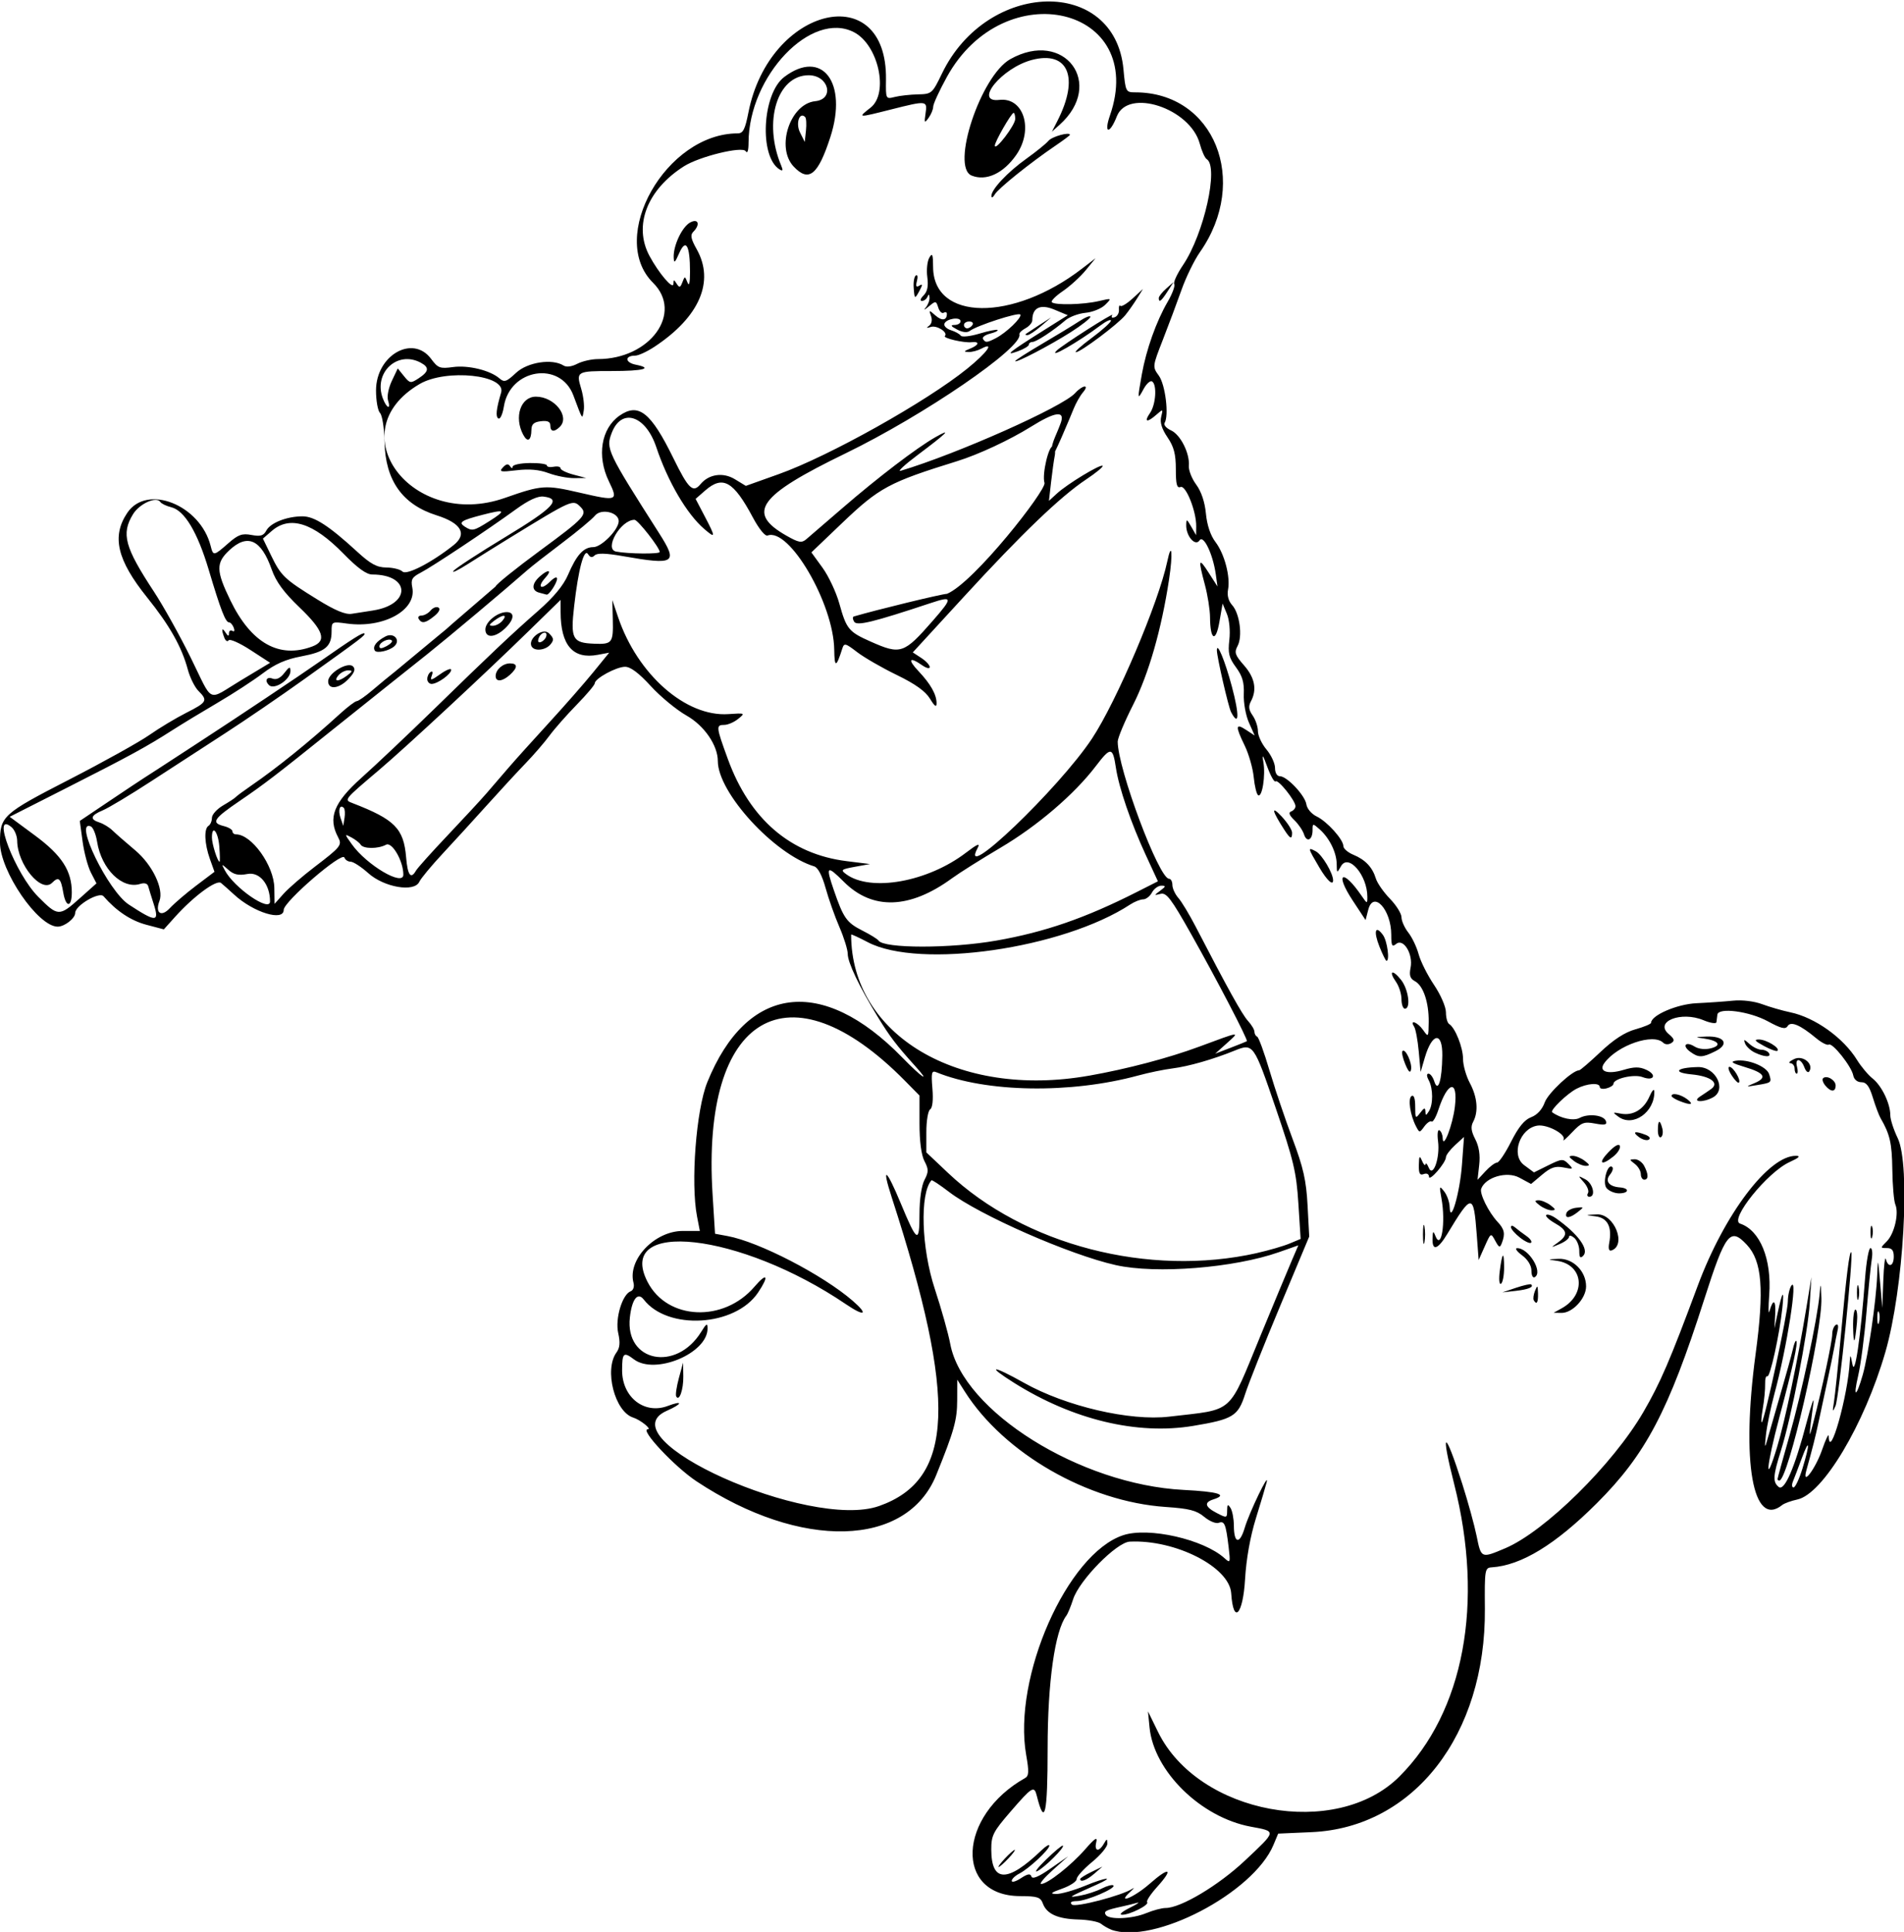 <?xml version="1.0" encoding="UTF-8" standalone="no"?>
<svg xmlns:rdf="http://www.w3.org/1999/02/22-rdf-syntax-ns#" xmlns="http://www.w3.org/2000/svg" height="565" viewBox="0 0 557 565" width="557" version="1.1" xmlns:cc="http://creativecommons.org/ns#" xmlns:dc="http://purl.org/dc/elements/1.1/">
<path d="m325 564.29c-0.825-0.305-2.131-1.057-2.902-1.671-0.771-0.614-3.74-1.176-6.598-1.249-6.028-0.155-9.285-1.613-10.413-4.661-0.695-1.879-1.575-2.166-6.694-2.185-19.231-0.069-18.226-23.451 1.484-34.522 1.117-0.627 1.179-1.898 0.327-6.73-3.997-22.691 11.979-58.884 28.382-64.297 7.425-2.45 23.533 1.206 29.633 6.726 1.698 1.536 1.757 1.373 1.199-3.291-0.805-6.728-1.206-7.702-2.899-7.053-0.805 0.309-2.714-0.48-4.242-1.753-2.252-1.877-4.383-2.423-11.277-2.888-22.67-1.54-47.24-15.63-58.74-33.72l-2.226-3.5-0.017 6.014c-0.016 5.809-0.896 8.948-6.131 21.878-8.597 21.233-39.576 22.047-70.107 1.842-6.41-4.24-16.71-15.23-14.28-15.23 1.28 0-2.156-2.755-4.274-3.427-5.395-1.712-8.545-14.024-4.873-19.046 0.984-1.346 1.121-2.903 0.5-5.67-0.942-4.193 1.168-11.268 3.644-12.218 0.78-0.299 1.126-1.353 0.823-2.511-1.77-6.76 6.22-15.13 14.44-15.13h4.972l-0.822-4.25c-1.896-9.803-0.257-31.197 3.008-39.25 11.55-28.487 33.555-31.295 56.991-7.27 5.811 5.957 8.577 7.81 3.842 2.574-5.464-6.042-7.477-8.686-10.954-14.385-5.5-9.01-8.8-15.93-8.8-18.44 0-1.226-1.096-4.761-2.436-7.855-1.34-3.094-3.159-8.234-4.042-11.422-1.004-3.625-2.246-5.992-3.314-6.318-11.72-3.56-28.21-21.57-28.21-30.79 0-4.612-3.963-10.381-9.149-13.316-2.943-1.666-7.663-5.559-10.489-8.652-3.472-3.801-5.904-5.623-7.5-5.62-2.567 0.004-8.862 3.434-8.862 4.829 0 0.474-2.378 3.293-5.284 6.265s-6.489 7.037-7.961 9.034c-1.472 1.998-4.607 5.63-6.966 8.072-2.359 2.442-7.439 7.942-11.289 12.223-3.85 4.281-9.7 10.682-13 14.224-3.3 3.543-6.375 7.251-6.834 8.24-1.451 3.132-10.273 1.637-14.919-2.527-2.07-1.85-4.39-3.36-5.17-3.36-0.778 0-1.596-0.546-1.818-1.214-0.62-1.86-17.76 12.92-17.76 15.3 0 3.473-8.789 0.786-14.46-4.42-1.494-1.372-3.24-2.92-3.878-3.44-1.31-1.066-8.014 3.88-13.445 9.919l-3.283 3.651-5.106-1.347c-4.525-1.19-8.779-4.02-12.544-8.34-1.246-1.43-8.284 2.71-8.284 4.87 0 1.59-3.104 4.02-5.13 4.02-5.747 0-16.87-16.23-16.87-24.61 0-7.694 0.772-8.394 20.315-18.439 9.961-5.12 20.483-10.971 23.382-13.001 2.899-2.031 7.753-4.948 10.787-6.483 6.106-3.089 6.386-3.593 3.569-6.411-1.071-1.071-2.467-3.876-3.101-6.233-1.79-6.65-5.339-12.94-11.89-21.08-8.828-10.98-10.452-17.9-5.812-24.78 5.752-8.527 21.368-2.297 24.387 9.729 0.739 2.946 0.903 2.921 5.114-0.776 2.932-2.574 4.065-2.983 6.828-2.465 2.642 0.496 3.522 0.231 4.346-1.308 1.207-2.25 6.022-4.14 10.574-4.14 3.462 0 7.733 2.762 16.001 10.346 3.943 3.617 5.751 4.594 8.55 4.62 1.952 0.018 4.068 0.552 4.702 1.185 1.174 1.174 8.602-2.668 14.959-7.737 4.069-3.245 2.244-6.433-4.989-8.713-9.998-3.151-14.996-10.202-15.226-21.478-0.082-4.034-0.671-7.8-1.322-8.45-0.64-0.64-1.17-3.6-1.17-6.57 0-10.308 10.775-16.482 16.128-9.241 1.985 2.684 2.579 2.906 6.405 2.381 4.453-0.61 10.869 0.957 13.579 3.316 1.411 1.229 2.016 1.026 4.856-1.626 3.35-3.129 10.576-4.239 13.898-2.134 0.833 0.528 2.393 0.329 4-0.509 1.449-0.756 4.18-1.377 6.068-1.381 15.299-0.027 25.019-13.493 16.108-22.315-13.41-13.277 3.82-43.691 24.75-43.691 1.587 0 2.171-1.133 3.152-6.122 6.109-31.052 40.637-39.308 40.245-9.623-0.076 5.736-0.067 5.753 2.569 5.091 1.454-0.365 4.503-0.705 6.775-0.755 4.034-0.089 4.198-0.232 7.028-6.091 13.257-27.448 50.57-28.326 53.098-1.249 0.61 6.585 0.7 6.749 3.44 6.749 23.095 0 33.562 25.857 18.922 46.741-1.635 2.332-4.053 7.282-5.372 11s-3.781 10.3-5.47 14.627c-3.06 7.841-3.064 7.877-1.163 10.5 1.898 2.62 3 11.671 1.68 13.806-0.352 0.569 0.495 1.551 1.881 2.183 2.767 1.261 5.512 6.721 5.21 10.366-0.106 1.276 0.861 3.744 2.148 5.485 1.489 2.014 2.524 5.097 2.846 8.479 0.323 3.39 1.338 6.408 2.803 8.334 2.641 3.473 4.391 10.13 3.663 13.937-0.314 1.644 0.134 3.313 1.208 4.5 2.205 2.437 3.096 9.132 1.59 11.947-1.017 1.9-0.764 2.658 1.888 5.679 3.162 3.601 3.834 7.104 2.017 10.5-0.783 1.463-0.658 2.504 0.5 4.157 0.849 1.213 1.544 3.277 1.544 4.588s1.125 3.72 2.5 5.354 2.5 4.062 2.5 5.394c0 1.429 0.584 2.423 1.423 2.423 2.076 0 7.387 5.647 7.758 8.249 0.177 1.238 1.512 2.802 2.996 3.512 3.06 1.462 7.822 6.755 7.822 8.695 0 0.716 1.317 1.848 2.928 2.515 3.482 1.442 5.565 3.646 6.577 6.957 0.408 1.335 2.261 3.991 4.118 5.903s3.377 4.349 3.377 5.416 0.898 3.081 1.997 4.477c1.098 1.396 2.457 4.247 3.019 6.336 0.562 2.089 2.589 6.125 4.503 8.97 1.944 2.888 3.481 6.427 3.481 8.013 0 1.562 0.421 3.101 0.937 3.419 1.77 1.094 4.063 6.85 4.063 10.196 0 1.843 0.9 5.029 2 7.082 2.197 4.1 2.561 8.344 0.97 11.318-0.764 1.427-0.606 2.746 0.611 5.1 1.097 2.122 1.479 4.617 1.151 7.524l-0.49 4.35 2.331-2.515c1.282-1.383 2.796-2.515 3.365-2.515 0.568 0 2.422-2.751 4.12-6.114 2.17-4.299 3.914-6.426 5.874-7.166 1.762-0.665 3.224-2.259 3.974-4.333 0.994-2.749 8.113-9.387 10.067-9.387 0.318 0 3.124-2.408 6.237-5.352 3.849-3.639 7.12-5.761 10.225-6.63 2.511-0.703 4.569-1.557 4.573-1.898 0.024-2.208 7.584-5.469 13.293-5.734 3.41-0.158 8.225-0.495 10.7-0.747 2.647-0.27 6.147 0.153 8.5 1.027 2.2 0.817 5.919 1.89 8.264 2.383 7.214 1.516 15.514 7.45 19.516 13.952 1.185 1.925 3.236 4.363 4.558 5.418 2.664 2.126 5.161 7.32 5.161 10.734 0 1.219 0.969 4.218 2.154 6.665 3.832 7.915 1.746 44.147-3.604 62.609-6.151 21.224-18.264 41.497-25.751 43.099-1.814 0.388-3.806 1.113-4.426 1.611-8.585 6.893-12.028-12.633-7.783-44.137 2.555-18.96 1.895-27.2-2.562-31.971-4.878-5.223-6.247-3.47-12.467 15.971-10.467 32.714-17.12 45.341-31.398 59.599-12.125 12.107-22.122 18.206-30.764 18.765-2.017 0.131-2.098 0.619-2.004 12.136 0.3 36.813-20.784 63.98-50.68 65.303l-9.786 0.433-1.383 3.31c-5.89 14.09-35.18 29.34-47.55 24.76zm10.35-4.79c1.974-0.825 4.514-1.5 5.643-1.5 4.437 0 15.474-6.592 23.19-13.85 9.388-8.831 9.334-8.516 1.704-9.935-14.594-2.714-28.351-16.205-29.598-29.026l-0.456-4.689 2.935 6c11.786 24.094 52.131 31.539 70.634 13.036 18.865-18.865 24.83-50.729 16.007-85.511-4.118-16.234-2.79-16.248 2.379-0.025 1.665 5.225 3.552 12.088 4.193 15.25 1.325 6.531 1.315 6.527 8.338 3.557 11.62-4.914 31.531-24.535 40.432-39.842 4.98-8.564 7.792-15.094 15.918-36.965 7.777-20.93 20.739-38.062 28.735-37.978 1.46 0.015 0.881 0.577-1.901 1.844-6.492 2.957-17.701 16.901-14.455 17.983 5.846 1.949 9.289 10.383 8.52 20.873-0.273 3.728-0.244 5.879 0.066 4.779 1.074-3.814 1.916-3.427 1.688 0.776l-0.229 4.224 0.936-4.442c1.381-6.555 1.99-7.241 1.384-1.558-0.841 7.888-3.616 20.491-4.404 20.004-0.394-0.243-0.68 0.781-0.635 2.277 0.044 1.496-0.266 4.728-0.691 7.182-0.424 2.454-0.544 4.235-0.266 3.957 0.883-0.883 7.585-31.978 7.601-35.267 0.008-1.734 0.469-3.828 1.024-4.653 2.017-3.001-1.285 18.105-4.949 31.631-1.062 3.922-2.18 9.322-2.483 12-0.403 3.558-0.329 4.061 0.276 1.869 0.455-1.65 2.206-7.725 3.891-13.5s3.347-11.791 3.694-13.368c0.347-1.577 0.795-2.702 0.995-2.5 0.571 0.576-0.888 7.206-4.886 22.2-3.918 14.693-4.427 21.121-0.701 8.855 2.301-7.577 5.998-25.161 8.554-40.687l1.481-9-0.488 7.659c-0.551 8.637-5.377 33.331-8.399 42.971-2.359 7.526-2.471 9.253-0.697 10.725 1.684 1.398 4.677-5.515 8.203-18.944 1.359-5.176 2.246-7.724 1.971-5.661-1.428 10.716-1.43 11.143-0.026 5.75 2.558-9.829 5.527-23.697 5.527-25.815 0-1.137 0.468-2.357 1.04-2.71 0.655-0.405 0.844 0.221 0.51 1.691-0.291 1.284-0.719 3.459-0.951 4.834s-1.153 5.875-2.046 10c-0.894 4.125-2.053 9.525-2.576 12-0.878 4.153-1.729 7.519-3.54 14-1.378 4.93 2.678-0.436 4.654-6.158 1.015-2.938 1.859-4.683 1.877-3.877 0.17 7.622 5.661-11.838 6.164-21.845 0.108-2.144 0.248-1.985 0.775 0.881 0.701 3.815 2.374-7.581 3.708-25.25 0.363-4.812 1.069-8.75 1.568-8.75 0.499 0 0.673 1.462 0.385 3.25-0.288 1.788-0.995 8.875-1.573 15.75-0.577 6.875-1.663 15.128-2.412 18.34-1.552 6.654-0.568 6.434 1.352-0.302 1.587-5.566 3.931-21.724 4.213-29.037 0.204-5.286 0.237-5.208 0.852 2l0.64 7.5 0.296-8c0.163-4.4 0.502-7.213 0.753-6.25 0.687 2.63 2.311 2.103 2.311-0.75 0-1.833-0.533-2.5-2-2.5-1.981 0-1.981-0.019-0.056-1.944 2.239-2.239 3.631-8.222 2.513-10.798-0.42-0.967-0.815-5.582-0.88-10.258-0.106-7.683-0.702-10.281-3.444-15-0.479-0.825-1.493-3.525-2.252-6-1.031-3.359-1.885-4.5-3.368-4.502-1.191-0.001-2.14-0.802-2.369-2-0.502-2.626-6.085-9.653-7.148-8.996-0.455 0.281-2.103-0.55-3.662-1.847-4.709-3.917-7.453-5.082-8.392-3.562-0.626 1.013-1.895 0.706-5.749-1.392-5.434-2.957-14.534-4.158-14.795-1.952-0.081 0.688-0.204 1.677-0.273 2.199-0.069 0.522-1.775 0.26-3.792-0.583-6.534-2.73-14.44 0.386-10.197 4.019 1.72 1.472 1.867 1.995 0.758 2.681-0.787 0.486-1.789 0.44-2.336-0.107-2.892-2.892-13.406 0.724-17.214 5.92-1.819 2.483 0.869 3.438 5.647 2.006 3.068-0.919 4.616-0.928 6.567-0.039 3.26 1.485 2.304 3.434-1.057 2.156-2.499-0.95-8.502 0.448-8.502 1.98 0 0.432-0.9 1.021-2 1.309-1.1 0.288-2 0.115-2-0.383 0-1.364-3.748-1.089-6.8 0.499-2.793 1.453-7.862 6.357-7.121 6.889 2.534 1.816 6.278 2.586 8.027 1.649 2.587-1.384 7.112-0.83 7.695 0.942 0.358 1.089-0.325 1.239-3.186 0.702-3.245-0.609-3.981-0.325-6.761 2.615-1.716 1.814-2.82 2.754-2.454 2.09 0.838-1.522-4.749-4.531-7.618-4.103-5.186 0.774-7.852 8.644-3.915 11.555l2.88 2.13 4.199-2.078c3.916-1.937 4.312-1.965 5.862-0.415s1.457 1.622-1.391 1.052c-2.41-0.482-3.737-0.037-6.286 2.108l-3.232 2.719-3.45-1.858c-3.621-1.95-9.844-0.148-11.138 3.226-0.545 1.421 2.144 6.87 4.794 9.715 2.02 2.168 2.283 3.478 1.242 6.191-0.565 1.474-0.822 1.385-1.933-0.668-1.279-2.363-1.284-2.361-3.065 1.633l-1.784 4-0.567-7.5c-0.914-12.076-1.387-12.082-8.624-0.102-2.736 4.528-4.394 5.081-4.303 1.436 0.058-2.348 0.2-2.502 0.827-0.9 1.727 4.411 3.079-3.86 1.788-10.934-0.677-3.706-0.619-3.857 0.792-2.059 0.837 1.068 1.559 3.093 1.604 4.5 0.177 5.567 2.988-4.029 3.596-12.277l0.602-8.164-2.64 2.424c-1.452 1.333-2.642 2.908-2.645 3.5-0.007 1.622-4.918 7.285-4.959 5.719-0.021-0.79-0.663-1.116-1.536-0.781-1.149 0.441-1.484-0.177-1.43-2.643 0.059-2.706 0.207-2.9 0.93-1.219 0.473 1.1 0.923 1.55 1 1 0.077-0.55 0.509-0.1 0.96 1 1.253 3.058 3.351-2.919 2.72-7.75-0.276-2.11-0.094-3.506 0.415-3.191 0.498 0.308 0.923 1.32 0.945 2.25 0.085 3.595 2.934-3.741 3.577-9.209 0.943-8.02-2.09-7.419-4.834 0.958-0.71 2.168-1.608 3.717-1.994 3.442-0.386-0.275-1.338 0.369-2.114 1.43-1.394 1.907-1.424 1.907-2.425 0-1.723-3.282-2.445-8.191-1.308-8.894 0.673-0.416 1.059 0.712 1.059 3.096 0 3.512 0.093 3.627 1.468 1.809 1.123-1.484 1.479-1.588 1.515-0.441 0.042 1.333 0.155 1.333 1.016 0 1.279-1.978 1.26-6.645-0.035-9.066-0.642-1.2-0.668-1.934-0.067-1.934 0.532 0 1.29 1.012 1.683 2.25 1.097 3.451 2.261-0.282 2.349-7.535 0.086-7.084-2.959-6.755-5.105 0.552l-1.243 4.233-0.545-6c-0.3-3.3-0.907-6.562-1.35-7.25-1.448-2.248 1.027-1.31 2.639 1 1.526 2.188 1.571 2.123 1.622-2.351 0.065-5.74-1.584-10.634-4.024-11.94-1.425-0.763-1.726-1.7-1.272-3.967 0.792-3.958-2.093-8.701-4.218-6.936-1.202 0.998-1.434 0.565-1.437-2.683-0.007-7.357-5.242-13.063-6.727-7.332l-0.788 3.041-3.765-5.717c-5.371-8.156-2.94-9.462 2.59-1.392 1.638 2.39 1.694 2.401 1.694 0.315 0-6.337-5.563-12.795-7.715-8.955-1.181 2.108-1.216 2.091-1.25-0.632-0.043-3.367-2.066-7.513-4.933-10.108-2.1-1.86-2.13-1.86-2.13 0.21 0 2.883-1.711 3.699-2.506 1.195-0.358-1.127-1.627-2.99-2.822-4.14-1.503-1.448-1.787-2.233-0.922-2.55 0.688-0.252 1.25-0.94 1.25-1.53 0-1.616-5.109-7.986-5.828-7.266-0.344 0.344-1.419-1.539-2.389-4.184-1.325-3.615-1.617-3.983-1.176-1.482 0.688 3.903-0.342 10.454-1.528 9.72-0.451-0.279-1.032-2.654-1.291-5.278-0.259-2.624-1.442-6.768-2.629-9.209-2.795-5.746-2.722-6.661 0.373-4.633l2.532 1.659-1.685-3.794c-0.927-2.087-1.6-5.822-1.496-8.301 0.143-3.423-0.407-5.314-2.287-7.862-2.064-2.797-2.387-4.126-1.944-7.993 0.308-2.689 0.005-5.898-0.721-7.638l-1.251-3-0.94 5.398c-1.067 6.129-2.691 5.3-2.737-1.398-0.015-2.2-0.692-6.475-1.503-9.5-2.029-7.56-1.844-8.135 1.124-3.5l2.561 4-0.498-3.557c-0.827-5.899-3.598-11.688-4.753-9.927-1.233 1.881-3.954-1.231-3.899-4.457 0.032-1.882 0.158-1.844 1.465 0.441l1.429 2.5 0.035-2.572c0.06-4.369-3.021-12.12-4.58-11.522-1.08 0.415-1.385-0.729-1.385-5.205 0-4.435-0.554-6.552-2.442-9.331-1.661-2.445-2.251-4.358-1.843-5.982 0.58-2.311 0.536-2.332-1.386-0.638-2.761 2.433-3.747 2.186-1.885-0.473 1.718-2.452 2.101-8.323 0.604-9.248-0.524-0.324-1.631 0.662-2.46 2.191-1.835 3.385-1.861 3.176-0.526-4.287 1.296-7.247 4.239-15.503 7.556-21.198 1.366-2.345 2.229-4.675 1.919-5.178-0.311-0.503 0.848-3.007 2.574-5.565 6.13-9.083 10.522-28.748 6.918-30.976-0.535-0.331-1.444-2.352-2.02-4.491-2.77-10.357-20.98-16.377-24.26-8.03-2.11 5.373-3.9 5.152-2.02-0.25 11.04-31.832-30.88-41.738-47.7-11.271-2.2 3.997-4.01 7.913-4.01 8.703 0 0.79-0.607 2.266-1.349 3.281-1.219 1.667-1.305 1.54-0.886-1.309 0.556-3.786 0.423-3.801-10.141-1.139-9.838 2.479-9.785 2.484-5.924-0.559 5.38-4.24 2.259-18.358-4.875-22.047-12.441-6.434-30.762 12.735-30.84 32.267-0.01 2.392-0.324 3.337-0.839 2.526-0.965-1.522-13.515 1.541-18.032 4.402-10.793 6.835-14.857 17.338-10.134 26.186 2.728 5.109 7.004 10.104 7.03 8.21 0.018-1.313 0.136-1.317 0.951-0.028 0.785 1.242 1.045 1.175 1.66-0.427 0.713-1.857 0.745-1.857 1.484 0.028 0.496 1.266 0.755 0.213 0.755-3.073 0-7.769-1.213-9.887-3.15-5.5-1.292 2.926-1.559 3.126-1.627 1.218-0.123-3.436 2.48-8.913 4.834-10.173 2.387-1.278 3.009 0.63 0.895 2.744-0.92 0.92-0.693 2.074 1 5.086 5.304 9.438 0.836 19.792-12.292 28.487-2.19 1.45-4.751 2.637-5.691 2.637-3.126 0-3.018 2.012 0.142 2.644 5.272 1.054 2.262 1.856-6.968 1.856-10.317 0-10.498 0.105-8.973 5.197 0.641 2.14 0.977 4.997 0.745 6.347-0.463 2.703-0.249 3.014-3.037-4.412-3.822-10.184-18.561-7.832-20.332 3.244-0.359 2.248-1.084 3.821-1.61 3.497-0.864-0.534-0.63-2.733 0.804-7.571 1.539-5.191-16.108-7.038-23.857-2.496-23.865 13.986-2.242 42.85 24.949 33.304 10.79-3.788 11.843-3.861 21.955-1.524 10.976 2.536 11.263 2.423 8.469-3.348-3.57-7.375-2.27-15.413 3.102-19.176 5.566-3.899 9.169-1.054 15.802 12.477 4.393 8.961 5.702 10.208 7.917 7.54 2.443-2.944 6.596-3.541 10.045-1.443l3.208 1.951 9.655-3.445c14.7-5.245 43.167-21.177 55.123-30.85 5.871-4.75 8.155-7.997 4.098-5.826-1.064 0.569-2.751 1.007-3.75 0.972-1.47-0.051-1.387-0.236 0.434-0.968 2.676-1.076 2.965-2.173 0.5-1.902-2.276 0.251-8.465-1.186-7.832-1.818 1.024-1.024-2.357-3.215-4.093-2.652-1.286 0.417-1.446 0.319-0.54-0.333 0.771-0.555 1.003-1.692 0.58-2.844-0.675-1.841-0.621-1.848 1.297-0.168 1.903 1.667 3.338 1.461 3.338-0.478 0-0.491-0.418-0.634-0.928-0.319-0.51 0.315-1.226-0.366-1.591-1.514-0.642-2.023-0.729-2.032-2.822-0.291-1.188 0.988-1.597 1.156-0.909 0.373 0.688-0.783 1.214-2.121 1.171-2.974-0.052-1.03-0.248-1.131-0.583-0.3-0.277 0.688-1.013 1.25-1.635 1.25-0.644 0-0.44-0.691 0.474-1.605 1.131-1.131 1.456-2.719 1.099-5.382-0.279-2.077-0.018-4.617 0.579-5.645 0.896-1.542 1.091-1.066 1.116 2.728 0.104 15.781 23.263 16.037 43.53 0.482l4-3.07-2.865 3.496c-1.575 1.923-4.595 4.676-6.711 6.118s-3.564 2.905-3.219 3.25c0.918 0.918 9.181 0.722 13.695-0.325 3.894-0.903 3.897-0.901 1.912 1.084-1.094 1.094-3.677 2.146-5.739 2.337-2.063 0.192-4.723 1.185-5.912 2.208-3.59 3.075-8.52 6.316-9.63 6.316-0.57 0-1.04 0.35-1.04 0.78 0 0.429-1.462 1.31-3.25 1.956-4.09 1.479-2.578 0.262 7.688-6.192l6.938-4.361-3.918-1.637c-4.11-1.714-6.46-0.581-6.46 3.11 0 0.701-0.896 1.753-1.99 2.339-1.095 0.586-1.894 1.389-1.778 1.785 1.119 3.79-27.971 23.698-50.828 34.785-25.601 12.418-29.161 17.37-17.321 24.095 3.6 2.045 4.437 2.193 5.811 1.029 0.883-0.748 5.605-4.816 10.494-9.04 10.438-9.019 21.757-17.655 27.224-20.769 5.081-2.895 3.513-1.315-5.112 5.152-3.85 2.886-6.1 4.979-5 4.649 16.639-4.985 47.365-18.665 51.037-22.723 2.197-2.427 4.339-2.623 2.283-0.209-0.82 0.963-2.036 3.1-2.703 4.75-0.667 1.65-6.569 15.948-6.578 14.121-0.205-3.821 1.164-5.567 2.554-9.316 2.004-4.779-1.736-3.704-8.461 0.481-6.265 3.898-15.373 8.145-21.631 10.085-19.945 6.184-22.757 7.699-33.703 18.153l-8.924 8.524 3.252 4.476c1.788 2.462 4.003 7.176 4.921 10.476 2.087 7.501 2.734 8.284 9.233 11.162 8.707 3.857 9.669 3.534 18.065-6.073 5.996-6.86 5.941-7.384-0.545-5.232-16.978 5.634-21.608 6.761-22.418 5.457-0.449-0.723-0.493-1.408-0.099-1.524 6.862-2.005 25.359-6.503 27.277-6.633 7.914-3.279 29.14-30.407 28.51-32.439-0.798-2.514 1.331-11.398 2.55-10.645 0.488 0.302 0.689 1.534 0.445 2.738s-0.725 4.657-1.069 7.675l-0.626 5.486 2.316-2.127c3.052-2.803 12.788-8.706 13.381-8.113 0.256 0.256-1.904 2.041-4.8 3.968-7.532 5.011-18.779 15.801-35.853 34.396l-14.874 16.199 2.481 1.626c1.365 0.894 2.481 2.091 2.481 2.659s-1 0.333-2.223-0.523c-3.754-2.629-4.334-1.73-1.094 1.693 3.573 3.775 5.318 6.873 5.312 9.434-0.003 1.291-0.56 0.903-1.931-1.346-1.337-2.193-4.324-4.324-9.746-6.956-4.3-2.087-9.506-5.089-11.568-6.672-3.428-2.631-3.799-2.721-4.333-1.044-1.795 5.633-2.284 5.702-2.361 0.334-0.196-13.52-13.209-35.797-19.501-33.383-0.718 0.275-2.517-1.939-4.325-5.323-5.66-10.594-8.77-12.346-13.925-7.844l-2.806 2.45 2.737 5.229c3.179 6.072 3.151 6.467-0.245 3.535-5.097-4.399-10.617-13.828-13.994-23.9-3.134-9.349-10.212-11.592-13.047-4.135-1.745 4.59-1.339 5.447 13.863 29.291 5.618 8.811 4.687 9.404-10.553 6.729-5.065-0.889-7.556-0.955-8.292-0.219-0.736 0.736-1.314 0.627-1.925-0.362-1.162-1.881-2.839 4.375-4.073 15.196-1.095 9.601-0.492 10.74 5.818 10.992 5.313 0.212 5.648-0.218 5.488-7.039l-0.134-5.706 1.695 5.007c5.673 16.757 19.819 29.178 32.258 28.324 4.907-0.337 4.964-0.308 2.845 1.407-1.189 0.963-3.012 1.75-4.051 1.75-2.469 0-2.416 0.499 1.056 10.013 6.413 17.573 18.304 27.784 34.737 29.83l6.818 0.849-4.402 0.806c-4.036 0.739-4.247 0.92-2.531 2.174 7.173 5.245 23.827 2.253 35.021-6.292 3.341-2.55 4.235-2.919 3.43-1.415-5.881 10.989 23.772-17.352 33.445-31.966 7.204-10.883 19.472-39.749 22.024-51.822 1.31-6.196 1.681-2.391 0.516 5.294-2.21 14.577-5.953 27.624-10.52 36.666-2.48 4.88-4.5 9.71-4.5 10.74 0 7.9 12.06 40.12 15.02 40.12 0.538 0 0.978 0.815 0.978 1.811 0 0.996 0.787 2.708 1.75 3.803 0.963 1.095 3.252 4.893 5.088 8.439 9.36 18.081 13.555 25.639 15.271 27.512 1.04 1.135 1.891 2.56 1.891 3.167 0 0.606 0.357 1.252 0.793 1.436 0.436 0.183 2.054 4.608 3.596 9.833s4.575 14.225 6.741 20c3.196 8.522 4.028 12.208 4.418 19.565l0.481 9.066-8.493 20.285c-4.671 11.157-9.29 22.774-10.264 25.815-2.06 6.434-3.549 7.341-15.225 9.28-16.367 2.718-35.19-1.808-52.352-12.588-8.334-5.235-6.413-5.242 2.901-0.01 12.228 6.869 31.005 11.243 42.457 9.89 19.336-2.283 17.059-0.259 26.779-23.804 3.86-9.35 7.916-19.091 9.013-21.646l1.995-4.646-5.666 1.991c-13.159 4.625-35.917 6.434-47.715 3.793-13.493-3.021-39.924-14.62-48.807-21.418-2.667-2.041-4.976-3.567-5.132-3.392-3.45 3.874-2.962 19.831 0.969 31.745 1.919 5.815 3.957 13.071 4.53 16.124 3.688 19.678 37.967 41.119 68.231 42.678 10.297 0.53 13.056 1.404 8.75 2.771-2.814 0.893-2.489 2.196 1 4 2.908 1.504 3.001 1.482 3.015-0.724 0.012-1.836 0.203-1.986 0.985-0.776 0.533 0.825 0.976 3.161 0.985 5.191 0.022 5.283 1.702 5.593 3.188 0.588 1.32-4.448 7.277-16.797 6.406-13.279-0.273 1.1-1.683 5.825-3.135 10.5-1.669 5.374-2.838 11.919-3.18 17.797-0.613 10.547-3.451 13.455-4.059 4.159-0.503-7.69-16.35-15.752-29.685-15.101-3.848 0.188-14.769 11.303-16.557 16.852-0.672 2.087-1.564 4.244-1.981 4.794-3.349 4.414-5.481 19.495-5.481 38.768 0 19.411-0.849 23.153-3.163 13.938-0.773-3.079-1.337-2.737-7.782 4.719-5.005 5.79-5.553 6.878-5.54 11 0.032 9.689 4.758 9.739 14.735 0.158 1.238-1.188 2.25-1.782 2.25-1.318 0 1.154-5.989 6.733-8.75 8.15-1.238 0.635-2.25 1.6-2.25 2.143 0 0.543 1.203 0.2 2.674-0.764 2.002-1.312 2.779-1.436 3.092-0.496 0.282 0.845 2.105 0.084 5.576-2.328l5.157-3.584-4.5 4.027c-2.475 2.215-4.005 4.04-3.4 4.057 1.811 0.049 8.755-5.405 12.845-10.088 2.886-3.305 3.693-3.829 3.285-2.132-0.643 2.669 0.743 2.985 2.191 0.5 0.93-1.597 1.022-1.603 1.05-0.067 0.017 0.926-1.995 3.342-4.47 5.37s-4.5 4.271-4.5 4.984c0 0.713-1.913 1.973-4.25 2.801-3.32 1.175-3.703 1.516-1.75 1.56 1.375 0.03 5.176-1.045 8.448-2.39 6.251-2.57 8.99-2.822 3.338-0.307-8.452 3.76-8.604 3.861-4.786 3.182 1.925-0.342 4.779-1.277 6.343-2.076 1.564-0.799 3.093-1.203 3.399-0.897 0.829 0.829-7.863 4.544-10.692 4.57-1.613 0.015-2.113 0.359-1.462 1.01 0.957 0.957 14.776-2.657 17.736-4.638 0.699-0.468 0.412-0.063-0.637 0.9-4.222 3.873 1.158 1.639 5.716-2.373 5.725-5.04 7.059-4.501 2.193 0.886-1.958 2.167-3.301 4.199-2.985 4.515 0.778 0.778-5.06 3.729-7.311 3.696-1.027-0.015-0.083-0.88 2.2-2.017 2.2-1.095 3.171-1.756 2.157-1.47-1.014 0.286-3.039 0.781-4.5 1.1-4.585 1-5.302 1.369-4.662 2.405 0.928 1.501 7.758 1.217 11.85-0.493zm-19.35-9.97c0-0.261 1.462-1.183 3.25-2.05l3.25-1.575-2.361 2.05c-2.212 1.92-4.139 2.654-4.139 1.575zm-10-5.668c2.475-2.404 4.692-4.251 4.927-4.104 0.668 0.419-5.198 6.301-7.427 7.447-1.1 0.566 0.025-0.939 2.5-3.343zm-12-0.36c1.292-1.375 2.574-2.5 2.849-2.5s-0.557 1.125-1.849 2.5c-1.292 1.375-2.574 2.5-2.849 2.5s0.557-1.125 1.849-2.5zm226-110.93c0-0.238 1.579-5.969 3.508-12.736 3.559-12.484 8.148-34.04 8.799-41.332 0.318-3.563 0.375-3.438 0.525 1.139 0.32 9.61-9.77 53.36-12.31 53.36-0.28 0-0.52-0.19-0.52-0.43zm16.51-22.57c0.312-1.925 1.223-10.7 2.026-19.5 1.585-17.379 2.513-24.782 3.038-24.256 0.688 0.688-3.614 42.665-4.603 44.916-0.881 2.006-0.947 1.841-0.461-1.16zm5.603-21.75c-0.064-2.888 0.244-5.25 0.683-5.25s0.639 1.688 0.442 3.75c-0.612 6.431-1.005 6.955-1.126 1.5zm-85.226-5.646c7.246-4.016 6.371-12.749-1.39-13.871-2.924-0.423-2.912-0.438 0.468-0.584 4.222-0.182 8.032 3.636 8.032 8.051 0 3.523-3.982 7.813-7.205 7.764l-2.295-0.035 2.39-1.325zm-8.2-2.35c-0.239-0.412-0.072-1.65 0.371-2.75 0.702-1.746 0.814-1.651 0.875 0.75 0.069 2.713-0.399 3.464-1.246 2zm94.55-2.25c0-1.925 0.206-2.712 0.457-1.75 0.252 0.963 0.252 2.538 0 3.5-0.252 0.963-0.457 0.175-0.457-1.75zm-99.73-1.39c2.2-0.742 4.188-1.183 4.417-0.982 0.872 0.769-0.808 1.468-4.543 1.891l-3.874 0.439zm-4.767-4.864c0.72-5.63 1.27-6.05 1.27-0.98 0 2.259-0.407 4.359-0.905 4.667-0.516 0.319-0.672-1.266-0.362-3.691zm9.27-0.11c0-1.537-1.043-3.254-2.75-4.527-1.512-1.128-2.167-2.066-1.455-2.083 3.344-0.082 7.665 6.948 5.205 8.468-0.564 0.348-1-0.462-1-1.858zm14-5.82c0-1.418-0.675-3.138-1.5-3.822-0.825-0.685-1.5-0.812-1.5-0.283s-1.238 1.48-2.75 2.114c-2.711 1.136-2.718 1.13-0.5-0.461 3.038-2.179 2.824-3.536-0.892-5.651-1.721-0.98-2.857-2.053-2.525-2.385 0.332-0.332 1.631 0.116 2.885 0.997 6.407 4.497 9.749 9.101 7.93 10.921-0.87 0.87-1.15 0.51-1.15-1.43zm8.744-2.264c0.905-4.734-0.452-7.395-3.997-7.835-3.223-0.4-3.219-0.404 0.468-0.563 5.045-0.217 8.709 9.064 4.166 10.553-0.704 0.231-0.94-0.567-0.637-2.155zm-54.47-2.56c0-2.475 0.195-3.487 0.433-2.25 0.238 1.238 0.238 3.263 0 4.5-0.238 1.238-0.433 0.225-0.433-2.25zm28.38 0.941c-1.46-1.15-2.65-2.52-2.65-3.05 0-0.566 0.519-0.521 1.25 0.107 0.688 0.59 2.149 1.696 3.248 2.458 1.099 0.761 1.73 1.652 1.403 1.98-0.328 0.328-1.79-0.343-3.248-1.491zm102.54-1.44c-0.02-1.65 0.187-2.446 0.461-1.769 0.274 0.677 0.291 2.027 0.037 3-0.254 0.973-0.478 0.419-0.498-1.231zm-88.95-5.75c0.226-0.688 1.501-1.376 2.833-1.529 2.345-0.271 2.36-0.231 0.481 1.25-2.35 1.852-3.874 1.98-3.314 0.279zm-7.804-2.218c-1.552-1.174-1.629-1.475-0.382-1.5 0.857-0.018 2.432 0.629 3.5 1.436 1.552 1.174 1.629 1.475 0.382 1.5-0.857 0.018-2.432-0.629-3.5-1.436zm14.098-3.595c0.361-0.585-0.175-2-1.191-3.146-1.822-2.054-1.817-2.066 0.402-0.902 2.259 1.185 3.174 5.11 1.191 5.11-0.582 0-0.763-0.478-0.402-1.063zm5.436-1.467c-1.308-1.576 0.338-7.49 1.704-6.124 0.333 0.333 0.02 1.31-0.695 2.172-1.557 1.877-0.31 3.506 2.866 3.745 2.934 0.221 2.734 1.736-0.228 1.736-1.308 0-2.949-0.688-3.647-1.53zm10.02-4.11c0-0.902-0.787-2.238-1.75-2.968-1.636-1.242-1.638-1.331-0.035-1.36 0.943-0.018 2.181 0.839 2.75 1.903 1.31 2.45 1.33 4.07 0.04 4.07-0.55 0-1-0.738-1-1.64zm-19.559-3.828c-1.552-1.174-1.629-1.475-0.382-1.5 0.857-0.018 2.432 0.629 3.5 1.436 1.552 1.174 1.629 1.475 0.382 1.5-0.857 0.018-2.432-0.629-3.5-1.436zm10.106-2.58c1.813-1.893 3.076-2.584 3.329-1.824 0.225 0.674-0.606 2.045-1.845 3.049-3.634 2.942-4.663 2.093-1.484-1.225zm8.851-4.452c-2.041-1.545-1.09-1.826 2.036-0.602 1.116 0.437 1.495 1.028 0.897 1.398-0.57 0.352-1.89-0.006-2.934-0.796zm5.6-1.94c0-3.064 0.57-3.312 1.29-0.56 0.288 1.099 0.115 2.251-0.383 2.559-0.5 0.31-0.91-0.59-0.91-2zm-11.54-3.965c-1.808-1.322-1.766-1.376 0.697-0.905 3.565 0.682 6.73-1.212 8.385-5.018 0.766-1.761 1.397-2.414 1.419-1.468 0.139 6.052-6.216 10.525-10.501 7.392zm17.79-4.63c-1.238-0.497-2.25-1.144-2.25-1.437 0-1.05 2.654-0.505 4.559 0.936 2.17 1.641 1.104 1.872-2.309 0.501zm6.087-1.278c1.01-0.655 2.464-1.641 3.231-2.191 2.494-1.788-0.119-3.75-5.707-4.287-5.723-0.55-4.48-2.003 1.832-2.142 5.251-0.116 8.575 6.645 4.372 8.895-2.953 1.58-6.218 1.341-3.729-0.274zm36.643-3.215c-0.696-0.838-0.995-1.794-0.666-2.123 1.024-1.024 3.686 0.504 3.686 2.116 0 1.959-1.398 1.962-3.02 0.007zm-20.713-0.714c3.799-1.592 2.962-2.975-2.847-4.704-3.693-1.099-4.355-1.557-2.653-1.833 3.492-0.567 9.062 1.663 9.776 3.913 0.786 2.476 0.763 2.496-3.543 3.207-3.42 0.564-3.436 0.551-0.733-0.582zm-6.655-2.23c-0.92-1.39-1.22-2.53-0.68-2.53 1.109 0 3.467 3.924 2.775 4.617-0.245 0.245-1.192-0.693-2.104-2.086zm-95.516-3.313c-0.751-1.805-1.116-3.531-0.812-3.836 0.858-0.858 2.883 3.515 2.51 5.42-0.23 1.174-0.754 0.685-1.698-1.585zm113.9 1.28c0-0.825-0.562-1.53-1.25-1.568s-0.186-0.579 1.114-1.204c2.546-1.224 5.792 1.401 4.439 3.59-0.348 0.563-0.994 0.047-1.436-1.147-1.009-2.728-2.864-2.875-2.157-0.171 0.288 1.1 0.246 2-0.094 2-0.34 0-0.62-0.68-0.62-1.5zm-30.557-4.918c-2.461-1.799-1.3-3.134 1.309-1.505 1.164 0.727 3.071 0.933 4.742 0.514 3.299-0.828 2.307-2.252-1.994-2.864-2.795-0.398-2.752-0.437 0.628-0.577 5.329-0.22 6.896 2.193 2.762 4.255-3.926 1.959-4.976 1.984-7.447 0.177zm18.866 0.224c-1.205-0.583-2.462-1.764-2.793-2.626-0.509-1.327-0.315-1.308 1.27 0.127 1.03 0.932 2.597 1.694 3.484 1.694 0.887 0 1.89 0.45 2.23 1 0.788 1.275-1.357 1.175-4.192-0.194zm2.707-1.918c-2.65-1.42-2.99-1.88-1.45-1.88 2.158 0 6.272 2.507 5.424 3.306-0.274 0.258-2.066-0.38-3.983-1.418zm-106.02-13.66c0-1.528-0.721-3.807-1.602-5.065-2.301-3.286-1.031-3.777 1.488-0.576 2.163 2.75 2.913 8.418 1.114 8.418-0.55 0-1-1.25-1-2.777zm-6.433-15.347c-1.81-4.523-1.226-6.497 1.015-3.433 1.254 1.715 2.048 7.557 1.027 7.557-0.215 0-1.134-1.856-2.042-4.125zm-17.57-23.13c-3.47-5.888-3.513-6.087-1.031-4.759 1.807 0.967 5.031 6.404 5.031 8.485 0 1.669-1.82-0.026-4-3.726zm-10.23-10.99c-3.67-5.659-4.034-7.394-0.835-3.984 1.685 1.796 3.064 3.934 3.064 4.75 0 2.044-0.524 1.864-2.229-0.766zm-15.622-34.5c-0.77-1.46-4.15-16.16-4.15-18.06 0-2.685 2.357 2.996 4.381 10.56 2.244 8.384 2.132 11.985-0.233 7.497zm-199.65-69.88c-2.762-1.029-5.662-1.29-9.371-0.843-4.706 0.567-5.201 0.465-4-0.829 0.984-1.06 1.578-1.155 2.105-0.337 0.416 0.646 0.741 0.7 0.75 0.126 0.008-0.557 2.265-1.04 5.015-1.073s5 0.285 5 0.706c0 0.421 0.9 0.593 2 0.381s2-0.006 2 0.458c0 0.464 1.688 1.291 3.75 1.839l3.75 0.996-3.5 0.033c-1.925 0.018-5.3-0.638-7.5-1.457zm-7.419-11.218c-2.76-5.16-0.77-11.15 3.72-11.15 5.394 0 10.008 5.797 7.004 8.8-1.653 1.653-2.8 1.502-2.8-0.366 0-1.119-0.786-1.476-2.75-1.25-2.058 0.237-2.758 0.869-2.78 2.513-0.043 3.142-1.131 3.805-2.389 1.455zm143.92-21.55c0-0.236 3.487-2.475 7.75-4.976s9.213-5.51 11-6.686 3.246-1.757 3.241-1.29c-0.005 0.467-2.592 2.49-5.75 4.498-6.15 3.914-16.24 9.164-16.24 8.454zm12.139-3.077c1.546-1.546 16.848-11.316 16.277-10.392-0.422 0.683-0.15 0.933 0.694 0.637 0.764-0.268 1.322-1.256 1.239-2.196-0.083-0.94 0.111-1.448 0.431-1.128 0.319 0.319 1.936-0.663 3.592-2.183l3.01-2.757-1.758 2.816c-0.967 1.549-2.516 3.743-3.442 4.875-2.13 2.613-13.07 10.809-14.42 10.809-0.559 0 1.516-1.876 4.61-4.168 3.1-2.292 5.63-4.573 5.63-5.068 0-0.495-1.389 0.143-3.086 1.418-6.37 4.784-15.414 9.985-12.775 7.346zm-9.056-4.851c0.23-0.171 2-1.333 3.92-2.575l3.5-2.259-3 2.578c-1.65 1.418-3.413 2.58-3.917 2.583-0.504 0.003-0.729-0.141-0.5-0.319zm38.92-10.514c0-0.465 0.97-1.702 2.155-2.75l2.16-1.905-1.77 2.75c-1.83 2.836-2.54 3.372-2.54 1.905zm-71.707-3.124c-0.114-1.631 0.182-3.206 0.657-3.499 0.475-0.294 0.61 0.437 0.3 1.624-0.409 1.565-0.219 1.944 0.693 1.381 0.988-0.61 1.014-0.322 0.122 1.344-1.457 2.722-1.525 2.689-1.772-0.849zm22.738-26.704c-0.05-1.908 4.684-6.954 10.265-10.943 2.863-2.046 5.758-4.393 6.434-5.215 1.02-1.243 6.27-2.696 6.27-1.737 0 0.163-1.913 1.593-4.25 3.179-7.349 4.986-16.716 12.508-17.722 14.232-0.532 0.911-0.981 1.129-0.998 0.483zm-5.78-5.989c-6.199-2.501 2.655-29.179 11.297-34.039 15.817-8.895 27.874 7.201 14.398 19.221l-2.21 1.98 1.61-3.148c6.487-12.686 3.184-20.616-7.429-17.839-8.838 2.313-17.233 12.59-9.553 11.694 7.141-0.834 10.079 8.674 4.961 16.059-3.77 5.44-8.818 7.786-13.066 6.072zm12.75-16.55c0-0.984-0.21-1.788-0.46-1.788-0.666 0-5.55 8.511-5.502 9.588 0.08 1.701 5.96-6 5.96-7.8zm-64.83 13.898c-5.25-5.593-1.02-18.348 6.33-19.099 5.72-0.585 3.94-7.587-1.93-7.587-9.224 0-13.378 13.658-8.033 26.414 0.596 1.422 0.475 1.712-0.47 1.128-6.03-3.727-5.098-22.151 1.367-27.04 11.043-8.351 18.67 1.595 13.484 17.583-3.619 11.155-6.316 13.315-10.745 8.601zm3.38-14.465c-1.659-1.659-2.836 1.852-1.51 4.502l1.39 2.777 0.353-3.346c0.194-1.84 0.089-3.61-0.234-3.933zm21.609 406.22c21.977-7.754 22.933-30.991 3.715-90.272-3.078-9.494-1.6-8.491 2.67 1.813 4.744 11.444 5.452 11.838 5.452 3.026 0-4.234 0.583-8.236 1.441-9.896 1.255-2.427 1.255-3.146 0-5.565-0.91-1.76-1.44-5.79-1.44-10.97v-8.188l-4.25-4.311c-33.984-34.474-59.573-19.423-56.291 33.107l0.726 11.621 3.657 0.675c9.216 1.7 27.885 11.361 36.657 18.969 4.683 4.061 3.447 4.676-1.987 0.988-30.939-20.996-67.669-25.117-58.049-6.513 5.788 11.193 22.258 11.907 31.271 1.356 3.71-4.343 4.361-3.209 1.012 1.761-6.685 9.92-26.422 11.094-33.429 1.989-1.757-2.283-3.443-0.102-4.044 5.23-1.467 13.016 13.558 16.064 20.866 4.233 1.543-2.498 1.854-2.661 1.857-0.973 0.013 7.262-15.365 13.686-21.555 9.004-3.01-2.28-3.44-1.88-3.44 3.23 0 7.894 6.535 12.986 13.36 10.41 4.561-1.722 4.333-0.621-0.295 1.421-18.279 8.065 41.802 35.012 62.097 27.851zm-59.34-32.08c-0.24-0.47 0.12-2.88 0.79-5.36l1.226-4.5 0.065 4c0.064 3.917-1.231 7.553-2.086 5.857zm329.48 21.104c2.26-7.338 2.118-9.271-0.216-2.96-1.017 2.75-2.174 5.787-2.571 6.75-0.397 0.963-0.316 1.75 0.18 1.75s1.669-2.493 2.607-5.54zm22.362-45.729c-0.274-0.677-0.481 0.119-0.461 1.769 0.02 1.65 0.244 2.204 0.498 1.231 0.254-0.973 0.237-2.323-0.037-3zm-181.92-17.3c3.435-0.771 7.71-2.013 9.5-2.76l3.255-1.358-0.664-10.408c-0.583-9.135-1.393-12.542-6.629-27.867-6.427-18.814-6.562-19.002-12.044-16.782-6.306 2.554-13.488 4.608-18.163 5.195-2.475 0.311-6.975 1.24-10 2.064-19.798 5.395-44.532 4.995-59.086-0.956-1.362-0.557-1.523 0.115-1.137 4.767 0.279 3.365 0.028 5.676-0.664 6.103-0.61 0.39-1.11 3.35-1.11 6.64v5.942l6.319 5.977c22.333 21.122 58.747 30.568 90.425 23.455zm-49.24-51.84c11.152-1.965 23.338-5.174 32.348-8.518 12.165-4.516 11.949-4.487 8.152-1.076l-3.5 3.144 4.5-1.73c2.475-0.952 4.62-1.814 4.766-1.917 0.424-0.297-8.726-17.883-16.283-31.296-5.871-10.421-7.245-12.23-8.959-11.8-1.989 0.499-1.991 0.483-0.083-0.942 1.653-1.235 1.695-1.45 0.285-1.45-0.911 0-2.138 0.9-2.726 2s-1.745 2-2.57 2-2.528 0.674-3.784 1.497c-19.75 12.941-61.604 18.963-76.75 11.044-2.7-1.42-4.9-2.42-4.9-2.24 0 29.404 31.317 48.003 69.5 41.276zm-27-39.528c14.2-2.491 26.036-6.587 41.121-14.232l6.121-3.102-3.512-7.602c-4.395-9.512-7.9-19.738-8.782-25.625-0.921-6.14-1.513-6.183-5.9-0.43-6.28 8.235-17.083 17.478-27.863 23.84-5.601 3.306-11.985 7.325-14.185 8.933-12.365 9.033-23.274 9.387-31.636 1.025-4.979-4.979-5.375-4.661-2.954 2.374 2.841 8.257 3.751 9.549 8.373 11.893 2.319 1.176 4.443 2.486 4.72 2.913 1.532 2.361 21.067 2.369 34.497 0.013zm-246.55-10.74c-0.678-2.104-1.392-4.418-1.587-5.144-0.22-0.82-1.103-1.081-2.333-0.691-5.238 1.663-11.336-4.292-12.62-12.324-0.356-2.224-1.2-4.255-1.876-4.515-5.051-1.938 5.104 18.915 11.137 22.87 8.016 5.255 9.028 5.228 7.279-0.197zm12.458-5.343 5.339-4.031-1.33-3.725c-1.6-4.48-1.789-8.87-0.418-9.72 0.55-0.34 1-1.394 1-2.343 0-0.949 1.462-2.576 3.25-3.616s3.475-2.153 3.75-2.475c0.275-0.322 2.3-1.821 4.5-3.331 7.598-5.217 17.038-12.85 25.921-20.958 2.244-2.048 4.475-3.735 4.958-3.75 0.483-0.015 2.588-1.489 4.678-3.277 2.09-1.788 5.069-4.239 6.621-5.448 28.041-23.321 1.577-1.038 29.303-24.802 0.051-0.55 5.91-5.275 13.019-10.5 13.028-9.574 13.986-10.614 11.8-12.8-2.22-2.22-2.301-2.184-20.8 9.16-3.575 2.192-8.975 5.563-12 7.49s-4.972 2.862-4.327 2.077c0.645-0.785 7.499-5.252 15.231-9.927 14.07-8.507 16.552-11.152 11.071-11.794-1.661-0.195-4.36 1.052-7.991 3.691-8.182 5.946-24.522 16.813-27.934 18.577-2.531 1.309-2.908 1.983-2.433 4.355 1.32 6.601-8.441 11.979-19.092 10.519-4.478-0.62-4.52-0.59-4.52 2.32 0 4.421-1.858 5.953-8.812 7.263-4.595 0.866-7.672 2.218-11.309 4.971-2.748 2.08-8.683 5.942-13.188 8.582-4.505 2.64-10.441 6.24-13.191 8-7.578 4.854-12.483 7.533-30.833 16.836l-16.833 8.534 7.451 5.51c7.796 5.77 10.715 10.29 10.715 16.59 0 4.502-1.741 4.532-2.499 0.043-0.711-4.21-1.346-4.759-3.274-2.831-3.12 3.12-10.147-5.349-10.205-12.3-0.012-1.445-0.768-3.245-1.679-4-6.043-5.005 1.123 13.644 7.83 20.378 5.782 5.805 6.144 5.818 12.195 0.417l4.855-4.333-1.622-3.136c-0.892-1.725-1.991-5.833-2.442-9.13l-0.82-5.994 8.579-5.768c4.719-3.172 9.307-6.226 10.197-6.787 0.89-0.56 2.915-1.866 4.5-2.903 1.586-1.04 7.158-4.67 12.383-8.07 10.965-7.129 28.12-18.591 34.859-23.292 9.275-6.47 12.338-8.399 12.723-8.014 0.447 0.447-0.513 1.178-17.631 13.413-6.848 4.9-17.176 11.95-22.951 15.69-5.775 3.731-15.54 10.065-21.699 14.077-6.16 4.011-12.572 7.862-14.25 8.557-3.571 1.479-3.878 2.624-0.952 3.552 1.154 0.366 2.862 1.409 3.796 2.317 0.933 0.908 3.93 3.526 6.658 5.818 5.046 4.238 8.433 11.323 7.088 14.829-1.348 3.512 0.524 4.807 3.035 2.099 1.317-1.42 4.796-4.396 7.733-6.613zm21.258-58.648c-1.311-1.311-0.636-2.535 1.042-1.891 1.132 0.434 2.306-0.12 3.478-1.643 1.431-1.859 1.773-1.975 1.791-0.605 0.033 2.536-4.766 5.685-6.311 4.14zm17.333-1.11c0-2.396 5.776-5.84 7.277-4.339 0.795 0.795 0.448 1.787-1.264 3.61-2.762 2.94-6.01 3.33-6.01 0.73zm5.559-1.684c1.631-1.233 1.681-1.473 0.314-1.5-0.895-0.018-2.188 0.643-2.872 1.468-1.596 1.923 0.032 1.943 2.559 0.032zm8.091-7.289c-0.724-1.172 0.452-2.734 3.115-4.136 2.414-1.271 4.55 1.053 2.618 2.848-1.454 1.351-5.177 2.188-5.733 1.288zm4.979-2.947c-0.83-0.83-3.63 0.49-3.63 1.7 0 0.74 0.639 0.724 2.086-0.05 1.147-0.614 1.841-1.36 1.543-1.659zm7.87-6.3c-0.34-0.55 0.028-1 0.819-1 0.79 0 1.993-0.67 2.672-1.489 0.68-0.819 1.708-1.197 2.285-0.841 0.636 0.393 0.154 1.373-1.224 2.489-2.57 2.08-3.66 2.28-4.55 0.84zm-43.5 82.62c0-4.985-3.039-8.705-6.57-8.043-2.67 0.501-4.014 0.211-5.615-1.21-2.066-1.84-2.085-1.83-1.046 0.13 2.725 5.14 13.232 12.39 13.232 9.12zm13.038-10.104c7.669-5.845 8.102-6.388 6.893-8.649-3.049-5.697-1.309-10.14 6.82-17.415 4.263-3.815 13.6-12.64 20.75-19.611 17.38-16.944 22.992-22.243 30.975-29.248 4.508-3.955 7.379-7.421 8.698-10.5 2.51-5.86 4.56-8.1 7.4-8.1 2.4 0 7.43-5.14 7.43-7.6 0-2.614-5.167-3.805-6.955-1.603-0.85 1.046-5.145 4.618-9.545 7.937s-8.955 6.875-10.122 7.902c-6.537 5.749-23.153 19.697-29.383 24.666-0.828 0.66-5.778 4.601-11 8.757s-12.827 10.231-16.899 13.5c-16.395 13.161-19.89 15.839-26.846 20.571-7.849 5.34-8.586 6.498-4.75 7.461 1.375 0.345 2.5 1.029 2.5 1.519 0 0.49 0.468 0.892 1.04 0.892 4.58 0 11.112 9.133 11.211 15.676l0.07 4.647 2.627-2.94c1.445-1.617 5.535-5.156 9.089-7.865zm32.962-54.96c0-0.793 0.445-1.716 0.989-2.052 0.591-0.365 0.718 0.093 0.317 1.139-0.561 1.462-0.146 1.376 2.511-0.516 1.75-1.25 3.18-1.81 3.18-1.25 0 1.25-3.99 4.12-5.72 4.12-0.71 0-1.28-0.65-1.28-1.44zm17-14.502c0-2.189 3.529-5.057 6.223-5.057 2.469 0 2.22 2.236-0.537 4.826-2.9 2.72-5.69 2.83-5.69 0.23zm5-2.557c1.584-1.908 0.099-1.889-2.441 0.032-1.554 1.175-1.628 1.468-0.372 1.468 0.863 0 2.129-0.675 2.814-1.5zm10.75-8.189c-2.264-0.592-2.23-2.566 0.079-4.656 2.578-2.333 3.852-2.064 1.666 0.351-2.465 2.724-1.19 3.69 1.422 1.077 1.199-1.199 2.07-1.553 2.051-0.833-0.033 1.292-2.389 4.839-3.078 4.634-0.214-0.064-1.177-0.322-2.14-0.573zm-39.75 82.47c0-3.973-3.305-9.691-5.058-8.752-2.353 1.259-6.654 1.244-7.439-0.026-0.338-0.547-1.557-1.499-2.709-2.116-2.06-1.102-2.058-1.069 0.125 1.997 4.35 6.11 15.08 12.44 15.08 8.9zm3.7-1.182c0.44-0.769 4.625-5.431 9.3-10.361 4.675-4.929 9.814-10.488 11.42-12.352 1.606-1.864 4.469-5.189 6.362-7.389s7.159-8.051 11.702-13.002c4.543-4.951 10.391-11.618 12.996-14.816l4.736-5.814-3.369 0.632c-7.23 1.356-10.827-2.803-10.842-12.539l-0.006-3.538-9.25 9.038c-12.784 12.491-35.943 33.999-43.688 40.573-10.642 9.034-10.489 8.841-7.827 9.87 12.264 4.744 14.876 7.394 15.574 15.804 0.438 5.276 1.377 6.54 2.891 3.892zm23.3-56.9c0-1.855 2.094-3.7 4.2-3.7 2.302 0 2.292 1.245-0.029 3.345-2.19 1.99-4.17 2.16-4.17 0.36zm10.564-8.596c-1.351-2.186 3.196-5.713 5.035-3.904 1.431 1.407 1.507 1.967 0.442 3.25-1.407 1.695-4.598 2.077-5.477 0.654zm4.206-2.917c0.6-1.8-1.467-1.422-2.164 0.396-0.374 0.974-0.15 1.431 0.581 1.188 0.653-0.218 1.366-0.93 1.584-1.584zm-95.613 61.32c-0.346-4.35-2.157-6.5-2.157-2.57 0 1.86 1.647 7.07 2.232 7.07 0.155 0 0.121-2.025-0.076-4.5zm36.423-11.25c-1.154-1.154-1.746 0.653-0.959 2.927l0.805 2.325 0.368-2.336c0.202-1.285 0.106-2.597-0.213-2.917zm-30.019-37.342 8.464-5.094-5.763-3.744c-3.17-2.059-6.038-3.329-6.374-2.822-0.336 0.507-0.898 0.172-1.25-0.744-0.937-2.45-0.75-3.23 0.362-1.51 0.704 1.09 0.974 1.142 0.985 0.191 0.008-0.72 0.46-1.034 1.004-0.698 0.567 0.35 0.735-0.051 0.393-0.941-0.328-0.85-0.943-1.55-1.368-1.55-1.041 0-2.452-3.646-5.939-15.344-3.288-11.032-7.088-17.378-10.974-18.328-1.431-0.35-2.869-1.042-3.196-1.54-1.144-1.738-6.105 0.492-7.997 3.594-3.487 5.718-2.434 9.611 6.119 22.618 2.712 4.125 7.528 12.758 10.702 19.184 6.842 13.853 4.64 12.856 14.832 6.722zm20.874-9.89c4.247-1.615 3.231-4.651-3.816-11.407-4.628-4.437-6.865-7.491-8.143-11.118-3.083-8.745-7.07-10.55-12.37-5.599-3.962 3.701-3.919 5.978 0.274 14.627 6.095 12.572 14.332 17.193 24.055 13.497zm17.714-10.509c11.17-1.73 10.96-10.51-0.25-10.51-1.694 0-4.319-1.903-8.429-6.11-8.83-9.04-15.683-11.21-20.955-6.64l-2.596 2.25 2.427 5c2.869 5.91 3.861 6.851 13.543 12.83 5.174 3.196 8.172 4.442 10 4.159 1.436-0.223 4.253-0.661 6.259-0.973zm83.85-17.1c0-1.24-6.39-9.41-7.37-9.41-4.049 0-9.021 8.593-5.378 9.294 3.542 0.682 12.75 0.768 12.75 0.119zm-49.886-8.986c5.143-3.247 4.744-3.617-2.014-1.864-6.255 1.623-7.093 2.196-5.071 3.475 2.119 1.34 2.573 1.237 7.085-1.611zm-29.6-35.39c-0.345-1.086 0.156-3.623 1.112-5.638l1.738-3.664 1.823 2.251c1.734 2.141 1.945 2.171 4.321 0.615 3-1.966 3.15-3.171 0.564-4.555-6.863-3.673-13.908 2.99-11.066 10.465 1.121 2.947 2.42 3.4 1.508 0.525zm177.81-18.152c3.067-1.576 7.702-6.041 7.167-6.905-0.468-0.758-12.726 3.21-14.787 4.787-0.749 0.573-2.131 0.421-3.696-0.407-1.854-0.981-2.048-1.326-0.75-1.337 0.963-0.008 1.75-0.496 1.75-1.084 0-1.418-4.235-0.76-4.727 0.735-0.211 0.641 0.654 1.489 1.922 1.885s2.559 1.113 2.869 1.593c0.31 0.48 2.764 0.211 5.453-0.598s5.076-1.285 5.304-1.057c0.228 0.228-0.76 0.71-2.196 1.07s-2.363 1.057-2.059 1.549c0.711 1.151 1.112 1.126 3.75-0.229zm-6.82-3.878c0.34-0.55-0.084-1-0.941-1-0.86 0-1.56 0.45-1.56 1s0.423 1 0.941 1 1.219-0.45 1.559-1z"/>
</svg>
